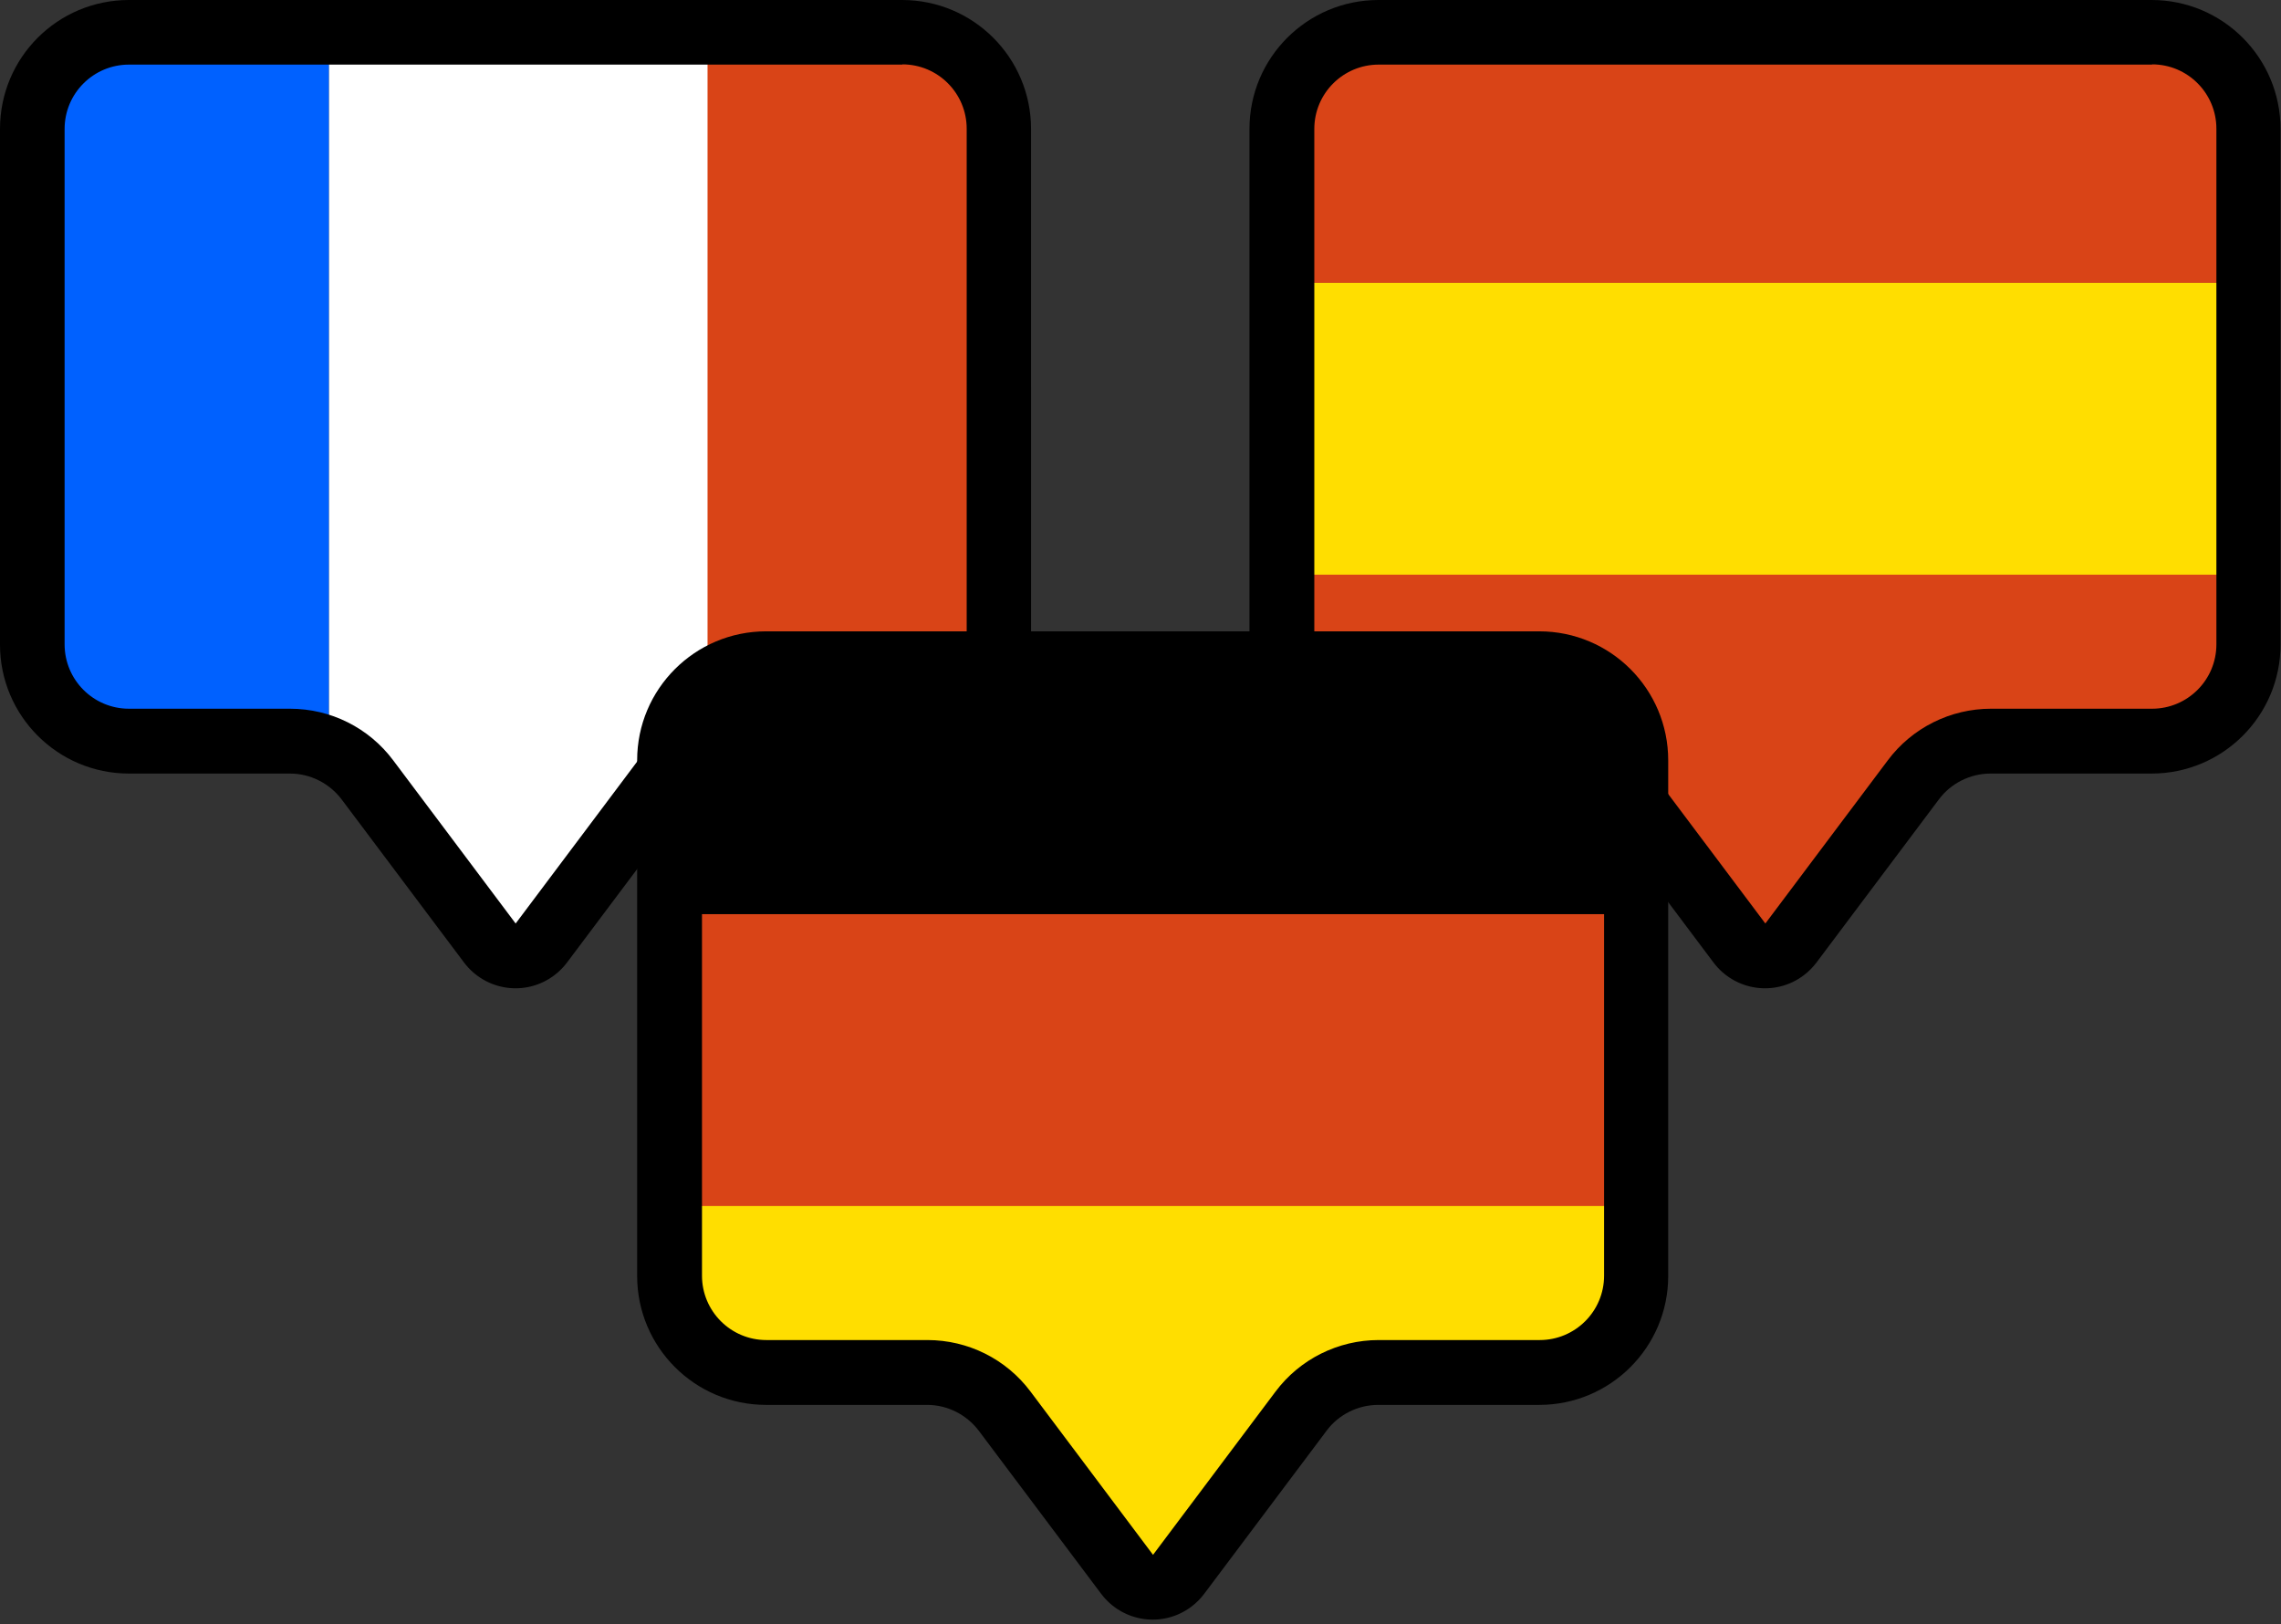 <?xml version="1.0" encoding="UTF-8"?>
<svg id="Ebene_1" data-name="Ebene 1" xmlns="http://www.w3.org/2000/svg" viewBox="0 0 94.62 67.38">
  <rect x="0" y="0" width="94.62" height="67.38" fill="#333333" stroke="none"/>
  <defs>
    <style>
      .cls-1 {
        fill: #fff;
      }

      .cls-1, .cls-2, .cls-3, .cls-4, .cls-5 {
        fill-rule: evenodd;
      }

      .cls-2 {
        fill: #ffde00;
      }

      .cls-4 {
        fill: #d94417;
      }

      .cls-5 {
        fill: #0061ff;
      }
    </style>
  </defs>
  <g>
    <g>
      <path class="cls-2" d="M92.52,11.73c.73,1.53,1.12,3.18,1.12,4.9,0,2.61,1.31,5.08-.31,7.22h-39.75c-1.63-2.15-.58-4.61-.58-7.22,0-1.72-.53-3.37.19-4.9,0,0,39.32,0,39.32,0Z"/>
      <path class="cls-4" d="M72.82,38.38h-.12l-3.33-3.21c-1.21-.21-1.51-2.74-4.09-3.9-1.42-.63-5.3-.07-6.23-.29-5.08-1.22-6.8-.77-5.07-7.14h39.36c.1,10.07-5.31,6.46-11.59,7.05l-8.48,8.38-.44-.88Z"/>
      <path class="cls-4" d="M92.52,11.73h-39.32c2.68-5.65-3.21-9.1,4.29-9.69,0,0,28.43-1.28,35.07.1,0,0,2.14,7.31-.03,9.59Z"/>
    </g>
    <path d="M89.27,2.67c1.48,0,2.67,1.2,2.67,2.67v21.39c0,1.48-1.2,2.67-2.67,2.67h-6.68c-1.68,0-3.27.79-4.28,2.14l-5.08,6.77-5.08-6.77c-1.01-1.35-2.59-2.14-4.28-2.14h-6.68c-1.48,0-2.67-1.2-2.67-2.67V5.35c0-1.48,1.2-2.67,2.67-2.67h32.09ZM57.18,0c-2.95,0-5.35,2.39-5.35,5.35v21.39c0,2.95,2.39,5.35,5.35,5.35h6.68c.84,0,1.63.4,2.14,1.07l5.08,6.77c.89,1.18,2.56,1.42,3.74.53.2-.15.38-.33.53-.53l5.08-6.77c.5-.67,1.3-1.07,2.14-1.07h6.68c2.95,0,5.35-2.39,5.35-5.35V5.35c0-2.95-2.39-5.35-5.35-5.35h-32.09Z"/>
  </g>
  <g>
    <g>
      <path class="cls-1" d="M13.64,1.27c1.99-.73,3.99.29,6.23.29,3.39,0,6.74-1.62,9.51,0v29.22c-2.79,1.63-4.96,8.97-8.34,8.97-2.23,0-5.41-7.95-7.4-8.67,0,0,0-29.81,0-29.81Z"/>
      <path class="cls-4" d="M41.1,22.6l-.29.97.58,2.05c-.27,1.21.81.93-.68,3.51-.82,1.42-1.11,1.07-2.08,1.07-2.2,0-2.3.97-9.28.88V1.56c13.07-.1,12.14.49,12.53,10.49l-.1,7.43-.68,3.12Z"/>
      <path class="cls-5" d="M13.64,1.27v29.81c-7.33-2.68-11.91,2.73-12.67-4.77,0,0-.33-17.43,1.46-24.06,0,0,8.24-3.15,11.21-.97Z"/>
    </g>
    <path d="M37.43,2.67c1.48,0,2.67,1.2,2.67,2.67v21.39c0,1.48-1.2,2.67-2.67,2.67h-6.68c-1.68,0-3.27.79-4.28,2.14l-5.08,6.77-5.08-6.77c-1.01-1.35-2.59-2.14-4.28-2.14h-6.68c-1.48,0-2.67-1.2-2.67-2.67V5.35c0-1.48,1.2-2.67,2.67-2.67h32.09ZM5.35,0C2.39,0,0,2.39,0,5.35v21.39c0,2.95,2.39,5.35,5.35,5.35h6.68c.84,0,1.63.4,2.14,1.07l5.08,6.77c.89,1.18,2.56,1.42,3.74.53.2-.15.38-.33.53-.53l5.08-6.77c.5-.67,1.3-1.07,2.14-1.07h6.68c2.95,0,5.35-2.39,5.35-5.35V5.35c0-2.95-2.39-5.35-5.35-5.35H5.35Z"/>
  </g>
  <g>
    <g>
      <path class="cls-4" d="M67.12,37.92c.73,1.53,1.12,3.18,1.12,4.9,0,2.61,1.31,5.08-.31,7.22H28.18c-1.63-2.15-.58-4.61-.58-7.22,0-1.72-.53-3.37.19-4.9,0,0,39.32,0,39.32,0Z"/>
      <path class="cls-2" d="M47.42,64.57h-.12l-3.33-3.21c-1.21-.21-1.51-2.74-4.09-3.9-1.42-.63-5.3-.07-6.23-.29-5.08-1.22-6.8-.77-5.07-7.14h39.36c.1,10.07-5.31,6.46-11.59,7.05l-8.48,8.38-.44-.88Z"/>
      <path class="cls-3" d="M67.12,37.92H27.79c2.68-5.65-3.21-9.1,4.29-9.69,0,0,28.43-1.28,35.07.1,0,0,2.14,7.31-.03,9.59Z"/>
    </g>
    <path d="M63.87,28.86c1.48,0,2.67,1.2,2.67,2.67v21.39c0,1.48-1.2,2.67-2.67,2.67h-6.68c-1.68,0-3.27.79-4.28,2.14l-5.08,6.77-5.08-6.77c-1.01-1.35-2.59-2.14-4.28-2.14h-6.68c-1.48,0-2.67-1.2-2.67-2.67v-21.39c0-1.48,1.2-2.67,2.67-2.67h32.09ZM31.78,26.19c-2.95,0-5.35,2.39-5.35,5.35v21.39c0,2.95,2.39,5.35,5.35,5.35h6.68c.84,0,1.63.4,2.14,1.07l5.08,6.77c.89,1.18,2.56,1.42,3.74.53.2-.15.38-.33.53-.53l5.08-6.77c.5-.67,1.3-1.07,2.14-1.07h6.68c2.95,0,5.35-2.39,5.35-5.35v-21.39c0-2.95-2.39-5.35-5.35-5.35H31.78Z"/>
  </g>
</svg>